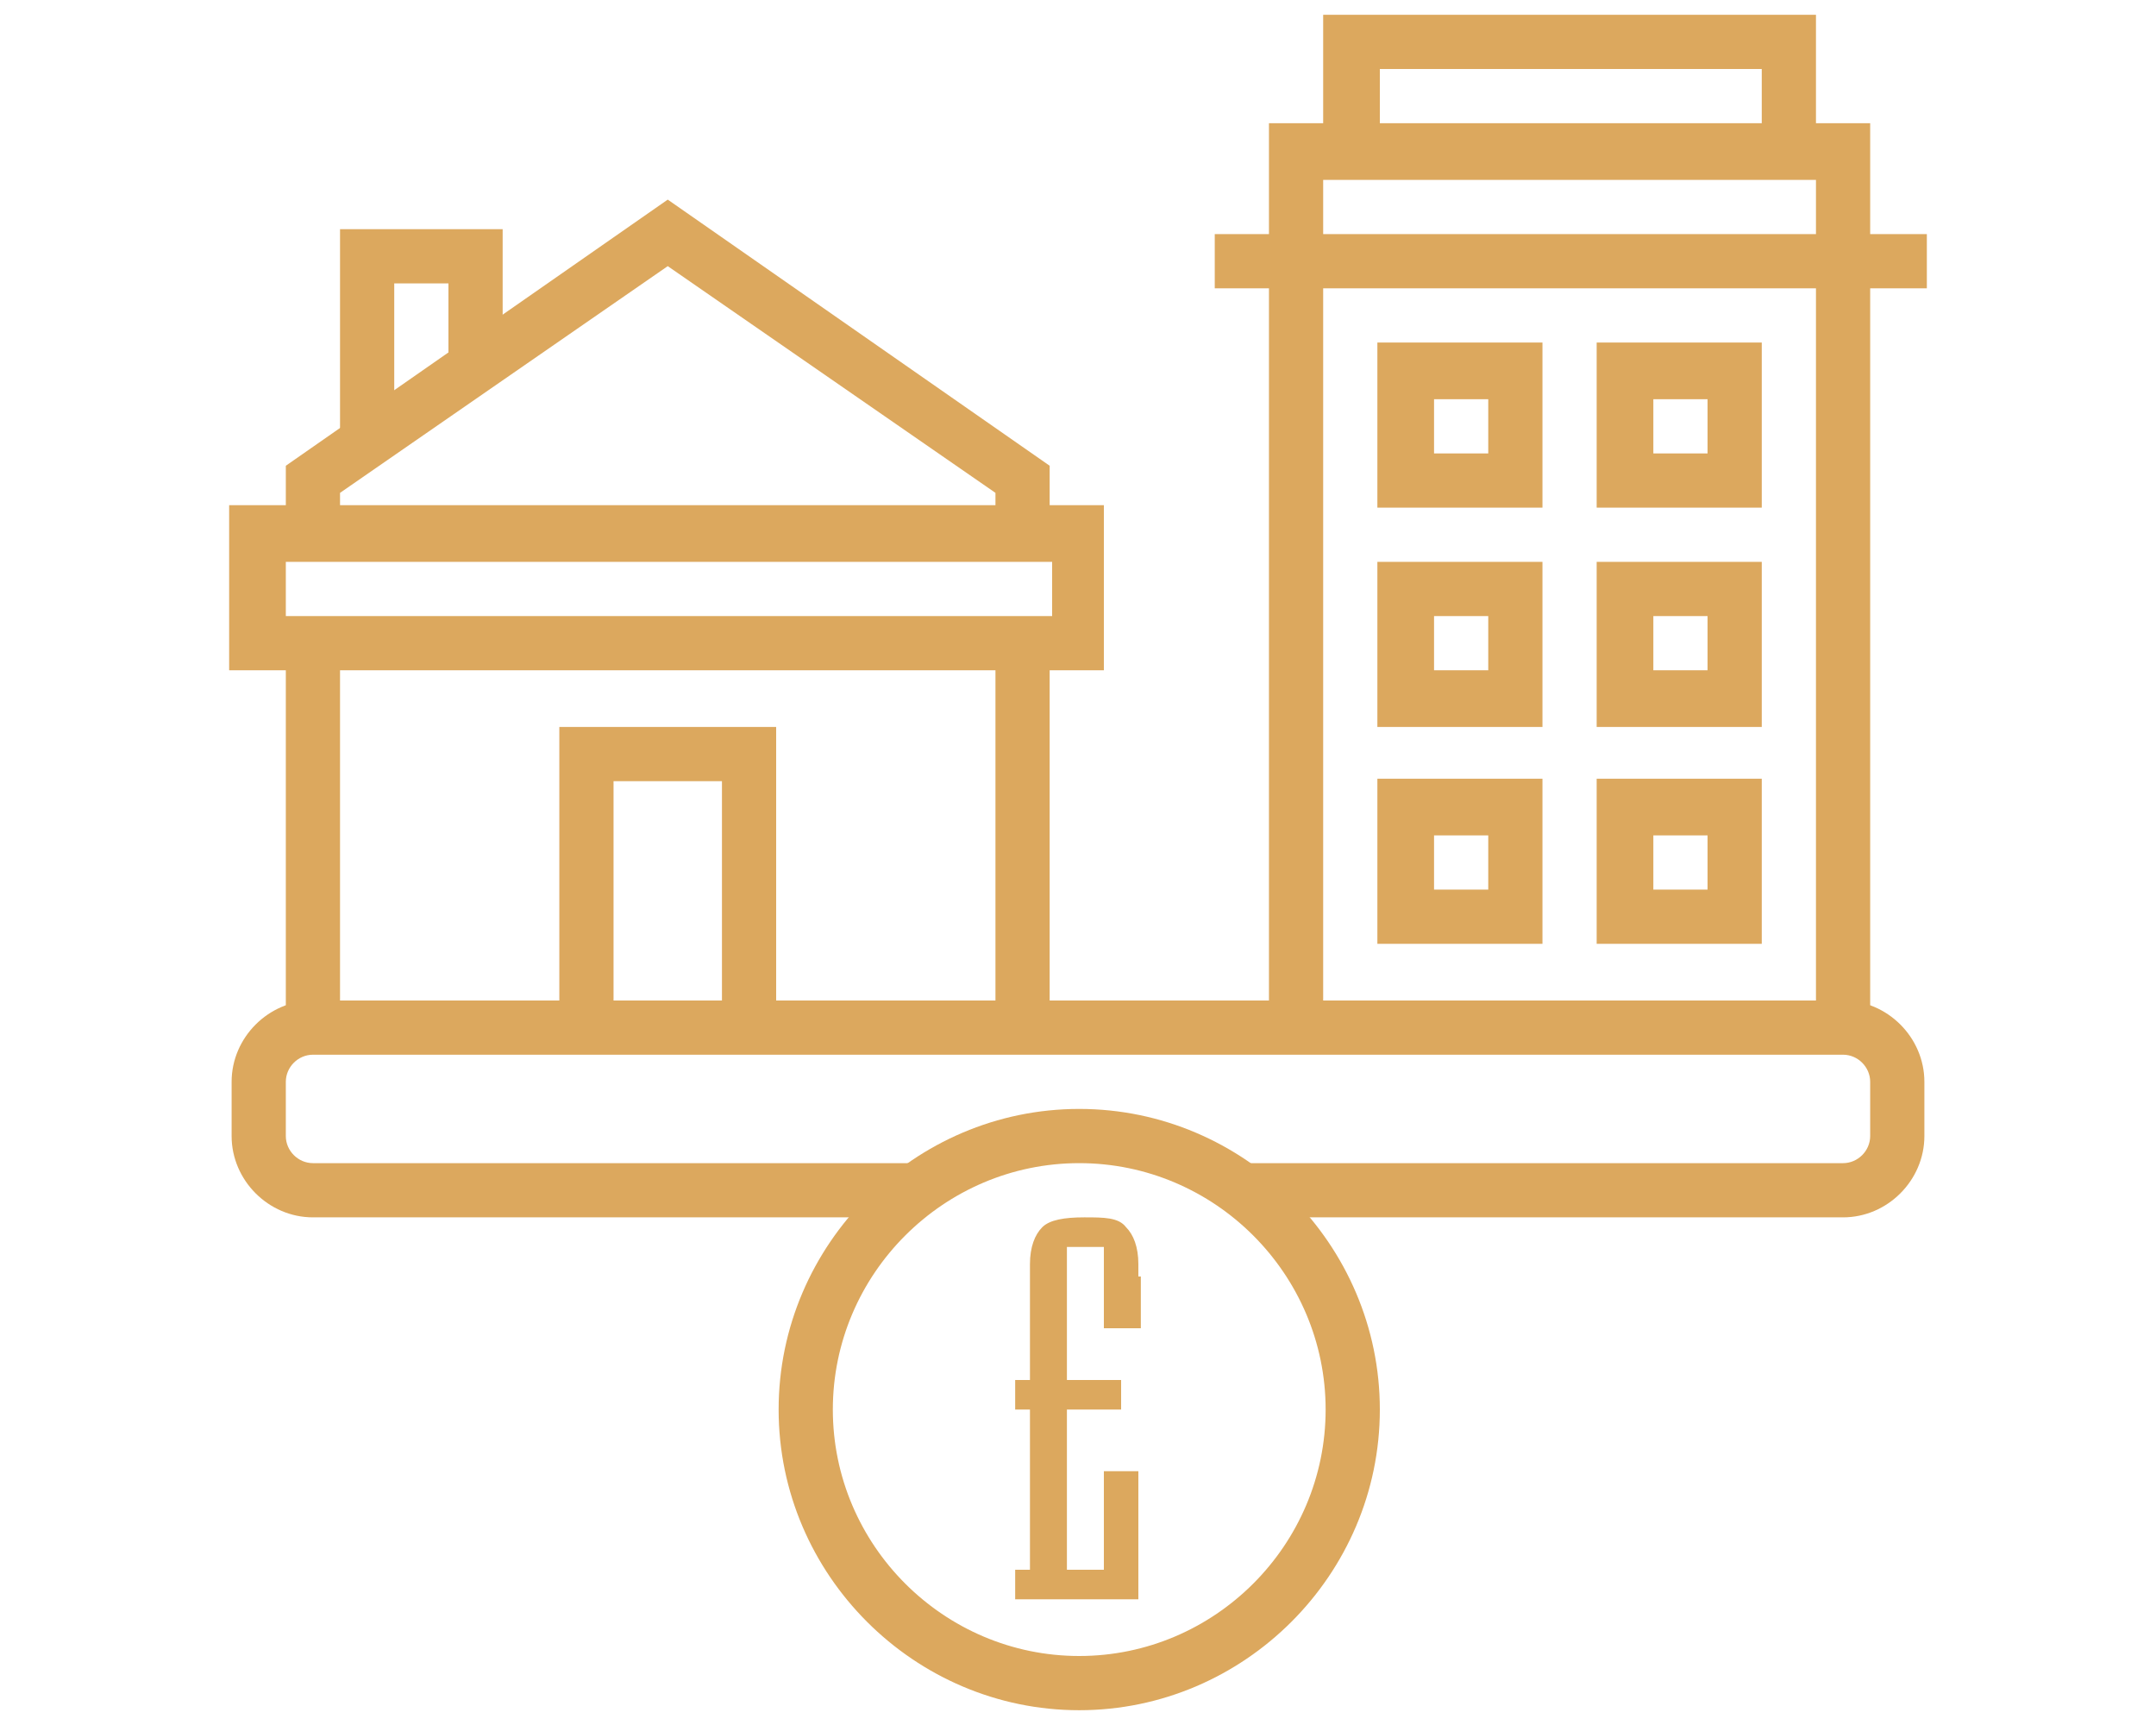 <?xml version="1.0" encoding="UTF-8"?>
<svg id="Layer_1" xmlns="http://www.w3.org/2000/svg" version="1.1" viewBox="0 0 87.5 70">
  <!-- Generator: Adobe Illustrator 29.1.0, SVG Export Plug-In . SVG Version: 2.1.0 Build 142)  -->
  <defs>
    <style>
      .st0 {
        fill: #dca85e;
      }
    </style>
  </defs>
  <path class="st0" d="M43.8,69.4c-6.7,0-12.2-5.5-12.2-12.2s5.5-12.2,12.2-12.2,12.2,5.5,12.2,12.2-5.5,12.2-12.2,12.2ZM43.8,47.2c-5.5,0-10,4.5-10,10s4.5,10,10,10,10-4.5,10-10-4.5-10-10-10Z"/>
  <path class="st0" d="M74.8,49.4h-24.4v-2.2h24.4c.6,0,1.1-.5,1.1-1.1v-2.2c0-.6-.5-1.1-1.1-1.1H12.7c-.6,0-1.1.5-1.1,1.1v2.2c0,.6.5,1.1,1.1,1.1h24.4v2.2H12.7c-1.8,0-3.3-1.5-3.3-3.3v-2.2c0-1.8,1.5-3.3,3.3-3.3h62.1c1.8,0,3.3,1.5,3.3,3.3v2.2c0,1.8-1.5,3.3-3.3,3.3Z"/>
  <polygon class="st0" points="75.9 41.7 73.7 41.7 73.7 7.3 53.7 7.3 53.7 41.7 51.5 41.7 51.5 5 75.9 5 75.9 41.7"/>
  <polygon class="st0" points="73.7 6.1 71.5 6.1 71.5 2.8 56 2.8 56 6.1 53.7 6.1 53.7 .6 73.7 .6 73.7 6.1"/>
  <rect class="st0" x="11.6" y="26.1" width="2.2" height="15.5"/>
  <polygon class="st0" points="42.6 21.7 40.4 21.7 40.4 20 27.1 10.8 13.8 20 13.8 21.7 11.6 21.7 11.6 18.9 27.1 8.1 42.6 18.9 42.6 21.7"/>
  <rect class="st0" x="40.4" y="26.1" width="2.2" height="15.5"/>
  <path class="st0" d="M44.9,27.2H9.3v-6.7h35.5v6.7h.1ZM11.6,25h31.1v-2.2H11.6v2.2Z"/>
  <polygon class="st0" points="16 18.4 13.8 18.4 13.8 9.3 20.4 9.3 20.4 15 18.2 15 18.2 11.5 16 11.5 16 18.4"/>
  <polygon class="st0" points="31.5 41.7 29.3 41.7 29.3 31.7 24.9 31.7 24.9 41.7 22.7 41.7 22.7 29.5 31.5 29.5 31.5 41.7"/>
  <path class="st0" d="M62.6,20.6h-6.7v-6.7h6.7v6.7ZM58.2,18.4h2.2v-2.2h-2.2v2.2Z"/>
  <path class="st0" d="M71.5,20.6h-6.7v-6.7h6.7v6.7ZM67.1,18.4h2.2v-2.2h-2.2v2.2Z"/>
  <path class="st0" d="M62.6,29.5h-6.7v-6.7h6.7v6.7ZM58.2,27.2h2.2v-2.2h-2.2v2.2Z"/>
  <path class="st0" d="M71.5,29.5h-6.7v-6.7h6.7v6.7ZM67.1,27.2h2.2v-2.2h-2.2v2.2Z"/>
  <path class="st0" d="M62.6,38.3h-6.7v-6.7h6.7v6.7ZM58.2,36.1h2.2v-2.2h-2.2v2.2Z"/>
  <path class="st0" d="M71.5,38.3h-6.7v-6.7h6.7v6.7ZM67.1,36.1h2.2v-2.2h-2.2v2.2Z"/>
  <rect class="st0" x="49.3" y="9.5" width="28.9" height="2.2"/>
  <path class="st0" d="M46.3,51.8v2.1h-1.5v-3.3h-1.5v5.4h2.2v1.2h-2.2v6.5h1.5v-4h1.4v5.2h-5v-1.2h.6v-6.5h-.6v-1.2h.6v-4.7c0-.7.2-1.2.5-1.5s.9-.4,1.7-.4,1.4,0,1.7.4c.3.3.5.8.5,1.5v.5h0Z"/>
</svg>